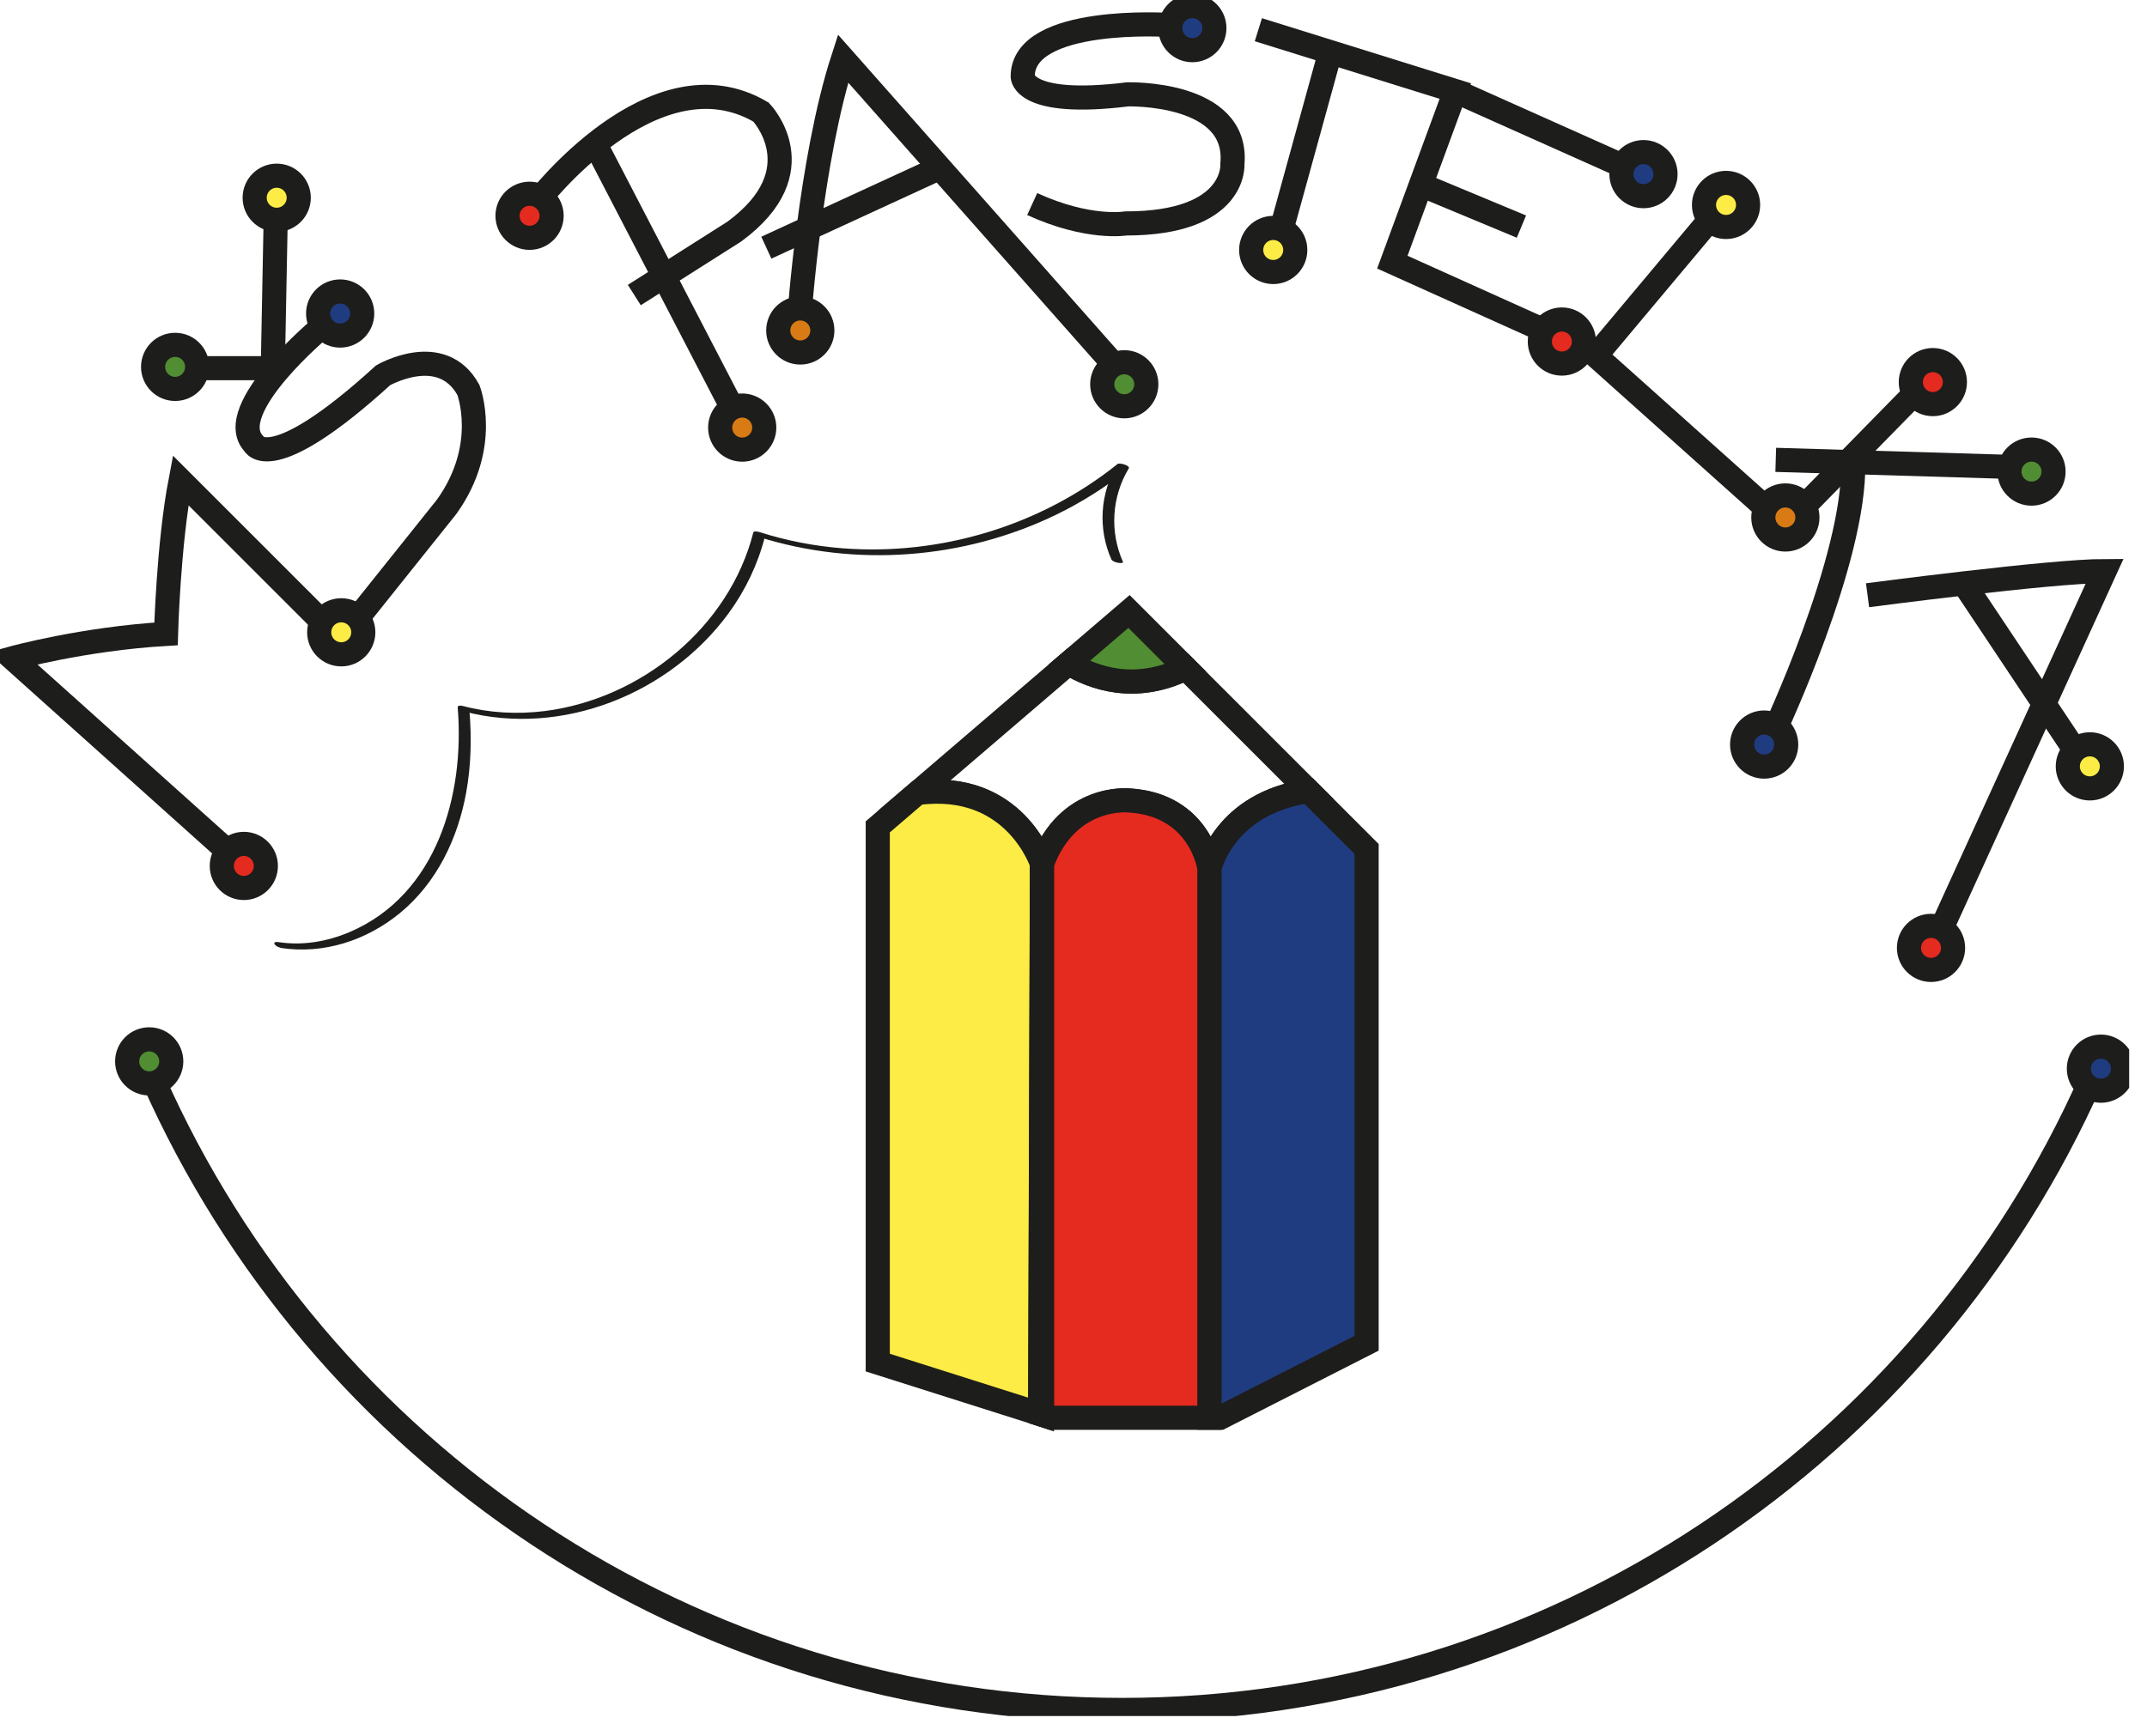 <svg width="89" height="72" viewBox="0 0 89 72" fill="none" xmlns="http://www.w3.org/2000/svg">
<g clip-path="url(#clip0_661_3192)">
<path d="M43.191 35.825C44.247 32.927 46.796 33.19 46.796 33.19C49.785 33.367 50.133 36.002 50.133 36.002C50.133 36.002 50.724 33.306 54.243 32.801L49.154 27.712C47.054 28.747 45.312 28.116 44.302 27.5L38.017 32.887C42.071 32.352 43.187 35.83 43.187 35.83L43.191 35.825Z" stroke="#1D1D1B" stroke-miterlimit="10"/>
<path d="M49.154 27.708L46.801 25.355L44.302 27.496C45.312 28.112 47.054 28.743 49.154 27.708Z" fill="#518D32" stroke="#1D1D1B" stroke-miterlimit="10"/>
<path d="M38.022 32.882L36.386 34.286V56.5L43.121 58.636L43.196 35.825C43.196 35.825 42.076 32.347 38.027 32.882H38.022Z" fill="#FCEC45" stroke="#1D1D1B" stroke-miterlimit="10"/>
<path d="M50.133 36.002V58.786H50.583L56.651 55.697V35.204L54.248 32.801C50.729 33.311 50.138 36.002 50.138 36.002H50.133Z" fill="#203C81" stroke="#1D1D1B" stroke-miterlimit="10"/>
<path d="M46.796 33.19C46.796 33.19 44.247 32.927 43.191 35.825V58.66L43.595 58.787H50.133V36.002C50.133 36.002 49.78 33.367 46.796 33.19Z" fill="#E52A1F" stroke="#1D1D1B" stroke-miterlimit="10"/>
<path d="M43.191 35.826L43.116 58.636L43.191 58.661V35.826Z" stroke="#1D1D1B" stroke-miterlimit="10"/>
<path d="M9.31 35.18L0.515 27.294C0.515 27.294 3.448 26.486 6.882 26.284C6.882 26.284 6.983 22.543 7.487 19.918L13.248 25.678" stroke="#1D1D1B" stroke-miterlimit="10"/>
<path d="M13.354 13.545C13.354 13.545 9.209 16.983 10.521 18.397C10.521 18.397 11.188 19.841 15.878 15.564C15.878 15.564 18.307 14.151 19.417 16.17C19.417 16.17 20.326 18.498 18.509 21.022L14.985 25.43" stroke="#1D1D1B" stroke-miterlimit="10"/>
<path d="M30.232 16.68L24.774 6.164" stroke="#1D1D1B" stroke-miterlimit="10"/>
<path d="M22.25 8.392C22.25 8.392 27.101 2.025 31.549 4.65C31.549 4.65 33.877 7.079 30.439 9.603L26.294 12.234" stroke="#1D1D1B" stroke-miterlimit="10"/>
<path d="M33.129 13.222C33.129 13.222 33.584 6.628 34.947 2.428L46.312 15.272" stroke="#1D1D1B" stroke-miterlimit="10"/>
<path d="M31.767 10.27L38.926 6.973" stroke="#1D1D1B" stroke-miterlimit="10"/>
<path d="M8.012 15.267H11.309L11.425 9.244" stroke="#1D1D1B" stroke-miterlimit="10"/>
<path d="M48.483 1.035C48.483 1.035 42.394 0.631 42.394 3.176C42.394 3.176 42.394 4.448 46.741 3.913C46.741 3.913 51.355 3.777 51.088 6.791C51.088 6.791 51.29 9.265 46.67 9.265C46.67 9.265 45.13 9.532 42.788 8.462" stroke="#1D1D1B" stroke-miterlimit="10"/>
<path d="M53.097 9.598L55.106 2.303" stroke="#1D1D1B" stroke-miterlimit="10"/>
<path d="M63.805 13.612L57.717 10.87L60.327 3.777L52.163 1.232" stroke="#1D1D1B" stroke-miterlimit="10"/>
<path d="M67.218 6.857L60.327 3.777" stroke="#1D1D1B" stroke-miterlimit="10"/>
<path d="M63.068 9.396L59.055 7.725" stroke="#1D1D1B" stroke-miterlimit="10"/>
<path d="M71.03 8.926L66.148 14.752L73.171 21.038" stroke="#1D1D1B" stroke-miterlimit="10"/>
<path d="M79.527 16.156L74.609 21.175" stroke="#1D1D1B" stroke-miterlimit="10"/>
<path d="M83.536 19.366L73.61 19.068" stroke="#1D1D1B" stroke-miterlimit="10"/>
<path d="M73.509 30.403C73.509 30.403 76.917 23.184 76.821 19.17" stroke="#1D1D1B" stroke-miterlimit="10"/>
<path d="M77.416 24.682C77.416 24.682 85.04 23.678 87.246 23.678L80.425 38.622" stroke="#1D1D1B" stroke-miterlimit="10"/>
<path d="M85.944 31.004L81.531 24.385" stroke="#1D1D1B" stroke-miterlimit="10"/>
<path d="M10.108 36.82C10.612 36.82 11.021 36.411 11.021 35.906C11.021 35.401 10.612 34.992 10.108 34.992C9.603 34.992 9.194 35.401 9.194 35.906C9.194 36.411 9.603 36.82 10.108 36.82Z" fill="#E52A1F" stroke="#1D1D1B" stroke-miterlimit="10"/>
<path d="M64.744 15.076C65.249 15.076 65.658 14.666 65.658 14.162C65.658 13.657 65.249 13.248 64.744 13.248C64.24 13.248 63.831 13.657 63.831 14.162C63.831 14.666 64.24 15.076 64.744 15.076Z" fill="#E52A1F" stroke="#1D1D1B" stroke-miterlimit="10"/>
<path d="M21.952 9.861C22.457 9.861 22.866 9.452 22.866 8.947C22.866 8.442 22.457 8.033 21.952 8.033C21.447 8.033 21.038 8.442 21.038 8.947C21.038 9.452 21.447 9.861 21.952 9.861Z" fill="#E52A1F" stroke="#1D1D1B" stroke-miterlimit="10"/>
<path d="M80.123 16.757C80.627 16.757 81.037 16.348 81.037 15.844C81.037 15.339 80.627 14.93 80.123 14.93C79.618 14.93 79.209 15.339 79.209 15.844C79.209 16.348 79.618 16.757 80.123 16.757Z" fill="#E52A1F" stroke="#1D1D1B" stroke-miterlimit="10"/>
<path d="M80.047 40.218C80.552 40.218 80.961 39.809 80.961 39.304C80.961 38.8 80.552 38.391 80.047 38.391C79.542 38.391 79.133 38.8 79.133 39.304C79.133 39.809 79.542 40.218 80.047 40.218Z" fill="#E52A1F" stroke="#1D1D1B" stroke-miterlimit="10"/>
<path d="M74.009 22.371C74.514 22.371 74.923 21.962 74.923 21.457C74.923 20.952 74.514 20.543 74.009 20.543C73.504 20.543 73.095 20.952 73.095 21.457C73.095 21.962 73.504 22.371 74.009 22.371Z" fill="#D87B14" stroke="#1D1D1B" stroke-miterlimit="10"/>
<path d="M30.767 18.644C31.271 18.644 31.681 18.235 31.681 17.73C31.681 17.226 31.271 16.816 30.767 16.816C30.262 16.816 29.853 17.226 29.853 17.73C29.853 18.235 30.262 18.644 30.767 18.644Z" fill="#D87B14" stroke="#1D1D1B" stroke-miterlimit="10"/>
<path d="M33.175 14.617C33.68 14.617 34.089 14.208 34.089 13.703C34.089 13.198 33.68 12.789 33.175 12.789C32.67 12.789 32.261 13.198 32.261 13.703C32.261 14.208 32.67 14.617 33.175 14.617Z" fill="#D87B14" stroke="#1D1D1B" stroke-miterlimit="10"/>
<path d="M14.146 27.132C14.651 27.132 15.06 26.723 15.06 26.218C15.06 25.714 14.651 25.305 14.146 25.305C13.642 25.305 13.232 25.714 13.232 26.218C13.232 26.723 13.642 27.132 14.146 27.132Z" fill="#FCEC45" stroke="#1D1D1B" stroke-miterlimit="10"/>
<path d="M11.47 9.113C11.975 9.113 12.384 8.704 12.384 8.199C12.384 7.694 11.975 7.285 11.47 7.285C10.966 7.285 10.557 7.694 10.557 8.199C10.557 8.704 10.966 9.113 11.47 9.113Z" fill="#FCEC45" stroke="#1D1D1B" stroke-miterlimit="10"/>
<path d="M52.779 11.279C53.284 11.279 53.693 10.87 53.693 10.365C53.693 9.86 53.284 9.451 52.779 9.451C52.274 9.451 51.865 9.86 51.865 10.365C51.865 10.87 52.274 11.279 52.779 11.279Z" fill="#FCEC45" stroke="#1D1D1B" stroke-miterlimit="10"/>
<path d="M71.55 9.412C72.055 9.412 72.464 9.002 72.464 8.498C72.464 7.993 72.055 7.584 71.55 7.584C71.045 7.584 70.636 7.993 70.636 8.498C70.636 9.002 71.045 9.412 71.55 9.412Z" fill="#FCEC45" stroke="#1D1D1B" stroke-miterlimit="10"/>
<path d="M86.631 32.691C87.135 32.691 87.544 32.282 87.544 31.777C87.544 31.272 87.135 30.863 86.631 30.863C86.126 30.863 85.717 31.272 85.717 31.777C85.717 32.282 86.126 32.691 86.631 32.691Z" fill="#FCEC45" stroke="#1D1D1B" stroke-miterlimit="10"/>
<path d="M7.26 16.127C7.765 16.127 8.174 15.717 8.174 15.213C8.174 14.708 7.765 14.299 7.26 14.299C6.755 14.299 6.346 14.708 6.346 15.213C6.346 15.717 6.755 16.127 7.26 16.127Z" fill="#518D32" stroke="#1D1D1B" stroke-miterlimit="10"/>
<path d="M46.605 16.847C47.109 16.847 47.519 16.438 47.519 15.933C47.519 15.429 47.109 15.02 46.605 15.02C46.1 15.02 45.691 15.429 45.691 15.933C45.691 16.438 46.1 16.847 46.605 16.847Z" fill="#518D32" stroke="#1D1D1B" stroke-miterlimit="10"/>
<path d="M84.212 20.468C84.717 20.468 85.126 20.059 85.126 19.554C85.126 19.05 84.717 18.641 84.212 18.641C83.707 18.641 83.298 19.05 83.298 19.554C83.298 20.059 83.707 20.468 84.212 20.468Z" fill="#518D32" stroke="#1D1D1B" stroke-miterlimit="10"/>
<path d="M14.101 13.914C14.605 13.914 15.015 13.504 15.015 13C15.015 12.495 14.605 12.086 14.101 12.086C13.596 12.086 13.187 12.495 13.187 13C13.187 13.504 13.596 13.914 14.101 13.914Z" fill="#203C81" stroke="#1D1D1B" stroke-miterlimit="10"/>
<path d="M49.426 2.08C49.931 2.08 50.34 1.67 50.34 1.166C50.34 0.661 49.931 0.252 49.426 0.252C48.922 0.252 48.513 0.661 48.513 1.166C48.513 1.67 48.922 2.08 49.426 2.08Z" fill="#203C81" stroke="#1D1D1B" stroke-miterlimit="10"/>
<path d="M68.127 8.134C68.632 8.134 69.041 7.725 69.041 7.22C69.041 6.716 68.632 6.307 68.127 6.307C67.623 6.307 67.213 6.716 67.213 7.22C67.213 7.725 67.623 8.134 68.127 8.134Z" fill="#203C81" stroke="#1D1D1B" stroke-miterlimit="10"/>
<path d="M73.13 31.787C73.635 31.787 74.044 31.378 74.044 30.873C74.044 30.368 73.635 29.959 73.13 29.959C72.625 29.959 72.216 30.368 72.216 30.873C72.216 31.378 72.625 31.787 73.13 31.787Z" fill="#203C81" stroke="#1D1D1B" stroke-miterlimit="10"/>
<path d="M6.185 44.923C6.689 44.923 7.099 44.514 7.099 44.01C7.099 43.505 6.689 43.096 6.185 43.096C5.68 43.096 5.271 43.505 5.271 44.01C5.271 44.514 5.68 44.923 6.185 44.923Z" fill="#518D32" stroke="#1D1D1B" stroke-miterlimit="10"/>
<path d="M87.09 45.226C87.595 45.226 88.004 44.817 88.004 44.312C88.004 43.808 87.595 43.398 87.09 43.398C86.585 43.398 86.176 43.808 86.176 44.312C86.176 44.817 86.585 45.226 87.09 45.226Z" fill="#203C81" stroke="#1D1D1B" stroke-miterlimit="10"/>
<path d="M6.361 44.781C13.192 60.17 28.596 70.903 46.519 70.903C64.442 70.903 79.845 60.165 86.676 44.781" stroke="#1D1D1B" stroke-miterlimit="10"/>
<path d="M11.627 39.304C13.415 39.581 15.197 38.996 16.585 37.855C18.105 36.603 18.983 34.765 19.327 32.852C19.529 31.731 19.554 30.58 19.458 29.444L19.251 29.504C23.3 30.564 27.763 28.767 30.206 25.425C30.903 24.471 31.418 23.39 31.711 22.244L31.438 22.259C35.462 23.532 39.92 23.193 43.722 21.371C44.812 20.846 45.837 20.2 46.776 19.447L46.312 19.265C45.595 20.452 45.509 21.931 46.069 23.193C46.13 23.335 46.595 23.4 46.549 23.294C45.994 22.042 46.085 20.593 46.791 19.422C46.862 19.306 46.413 19.175 46.327 19.24C43.146 21.795 38.986 23.052 34.917 22.734C33.756 22.643 32.61 22.421 31.499 22.067C31.448 22.052 31.252 21.997 31.226 22.083C30.227 26.016 26.561 28.984 22.578 29.484C21.437 29.625 20.291 29.565 19.18 29.272C19.125 29.257 18.968 29.237 18.973 29.332C19.271 32.953 18.115 37.097 14.495 38.647C13.571 39.041 12.551 39.218 11.557 39.066C11.218 39.016 11.405 39.258 11.622 39.294L11.627 39.304Z" fill="#1D1D1B"/>
</g>
<defs>
<clipPath id="clip0_661_3192">
<rect width="88.261" height="71.156" fill="white"/>
</clipPath>
</defs>
</svg>
